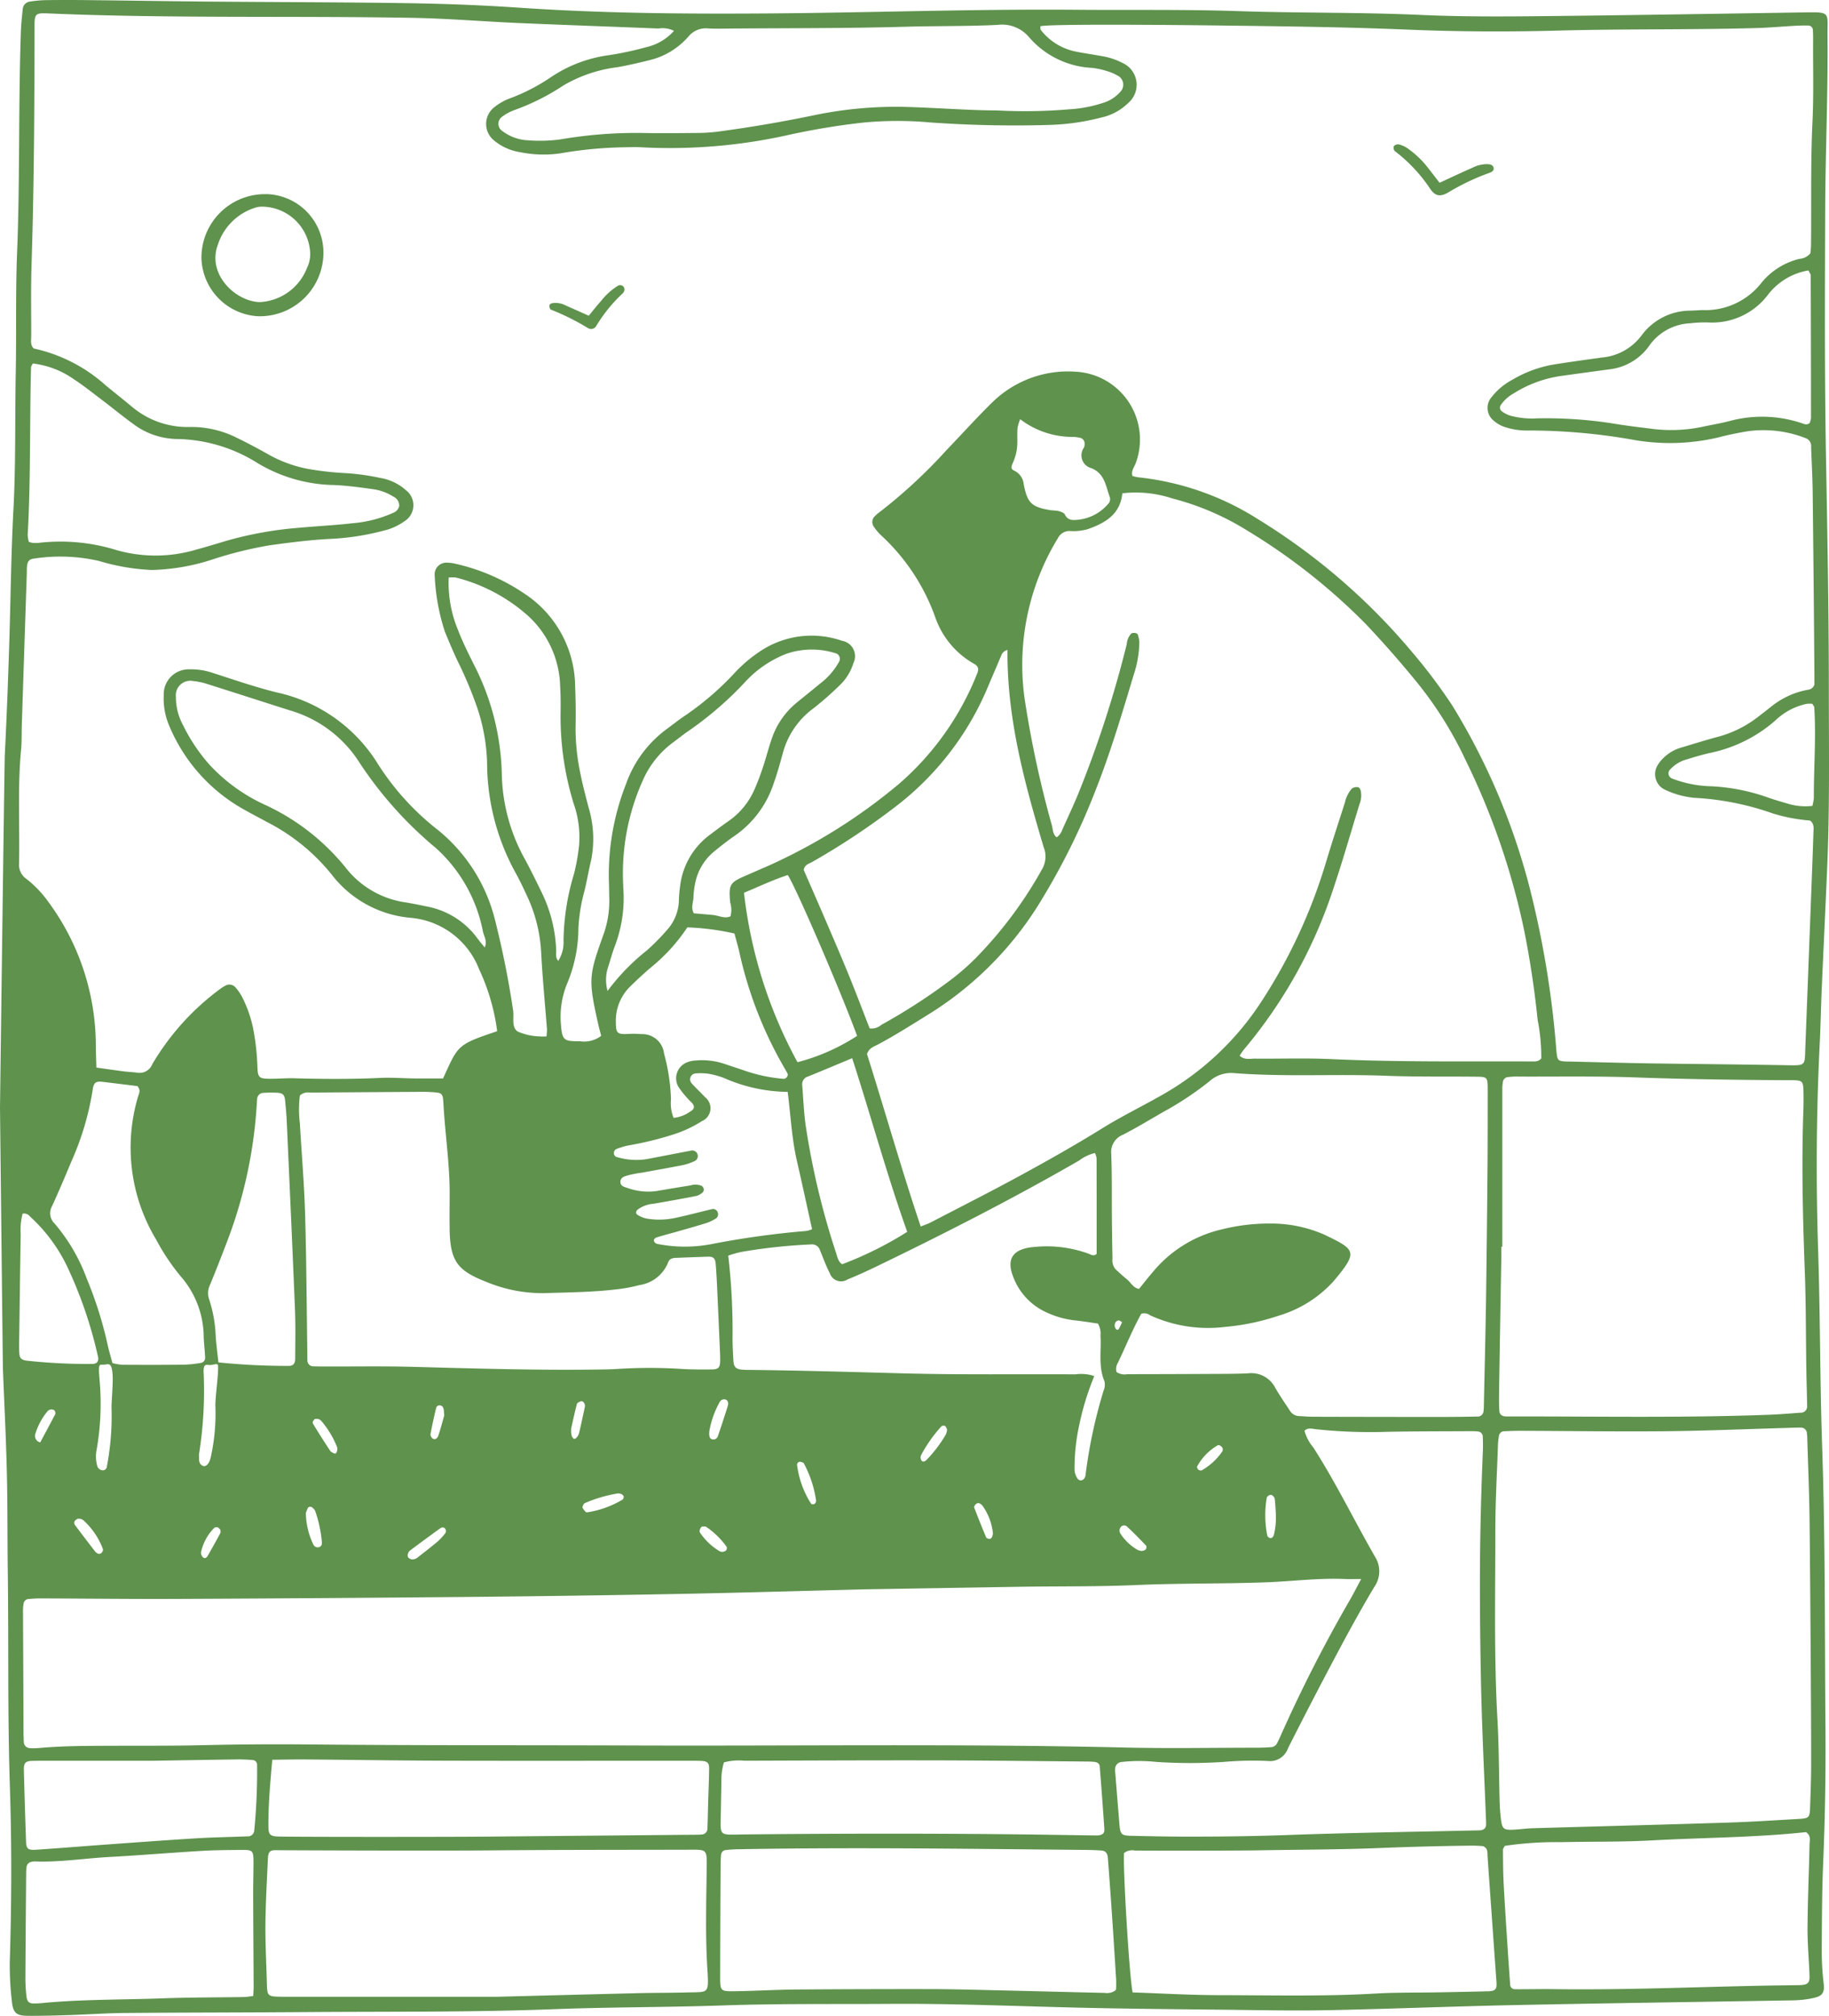 <svg xmlns="http://www.w3.org/2000/svg" xmlns:xlink="http://www.w3.org/1999/xlink" width="157" height="173" viewBox="0 0 157 173"><defs><clipPath id="a"><rect width="157" height="173" fill="#5e924d"/></clipPath></defs><g clip-path="url(#a)"><path d="M156.384,84.689c.151-3.477.322-6.953.468-10.431.211-5.03.135-10.062.133-15.093,0-6.633-.123-13.265-.243-19.9-.127-7.076-.094-14.155-.069-21.233.018-4.973.245-9.945.2-14.921-.019-2.078.328-2.081-2.008-2.045-7.345.112-14.69.236-22.036.315-3.618.039-7.234.065-10.853-.1-5.257-.236-10.523-.15-15.784-.329C101.589.8,96.98.877,92.373.838,83.434.764,74.5,1.1,65.561,1.156c-7.02.044-14.037-.015-21.043-.5C41.289.439,38.057.318,34.824.27,29.231.188,23.637.186,18.044.138,14.535.107,11.026.048,7.516.01Q5.707-.01,3.9.012A10.387,10.387,0,0,0,2.589.133a.7.7,0,0,0-.636.654c-.072.659-.14,1.321-.163,1.982-.215,6.3-.072,12.6-.323,18.9-.137,3.423-.05,6.856-.114,10.283-.075,3.923.01,7.847-.2,11.771S.914,51.571.786,55.492c-.1,3.093-.215,6.185-.373,9.276C.378,65.459,0,95.033,0,95.033s.242,22.253.251,22.48c.115,2.927.266,5.852.336,8.781.069,2.874.044,5.75.082,8.625.079,6.136-.023,12.274.179,18.41.166,5.029.148,10.06-.011,15.091a26.663,26.663,0,0,0,.18,3.308c.094,1.007.371,1.262,1.355,1.27,1.205.01,2.412-.026,3.618-.065,1.588-.051,3.175-.165,4.762-.178,5.21-.043,10.42-.038,15.629-.078,7.072-.054,14.145.022,21.216-.249,4.819-.185,9.645-.155,14.468-.321,4.767-.165,9.541-.1,14.311-.133,5.7-.039,11.4.223,17.1.344,3.837.081,7.675.117,11.513.157,2.961.031,5.923.1,8.883.042,5.37-.105,10.738-.328,16.109-.439,7.728-.16,15.458-.264,23.187-.394.439-.007.879-.006,1.315-.04a8.152,8.152,0,0,0,1.137-.165c.691-.155,1.03-.331.921-1.25a24.959,24.959,0,0,1-.167-3.141c.021-2.375.022-4.749.122-7.127q.244-5.8.2-11.607c-.067-8.07-.009-16.141-.285-24.21-.19-5.579-.16-11.163-.341-16.744-.192-5.911-.163-11.828.13-17.74.083-1.656.111-3.315.182-4.972M59.078,3.158A1.93,1.93,0,0,1,60.8,2.441c.657.035,1.316.013,1.974.008,4.99-.04,9.982-.012,14.969-.155,2.632-.076,5.264-.03,7.89-.158a3.026,3.026,0,0,1,2.654,1,7.612,7.612,0,0,0,5.459,2.689,6.5,6.5,0,0,1,1.284.279,4.051,4.051,0,0,1,.9.382.871.871,0,0,1,.232,1.4,3.209,3.209,0,0,1-1.509.954,11.424,11.424,0,0,1-2.9.543,45.01,45.01,0,0,1-6.18.094c-2.315,0-5.05-.22-7.788-.3a34.372,34.372,0,0,0-8.008.734q-4.107.85-8.262,1.4a14.915,14.915,0,0,1-1.8.1c-1.535.015-3.072.033-4.607,0a38.684,38.684,0,0,0-7.037.557,13.363,13.363,0,0,1-2.788.071,3.927,3.927,0,0,1-2.138-.776.745.745,0,0,1-.03-1.256,4.242,4.242,0,0,1,1.006-.548,19.5,19.5,0,0,0,4.258-2.136,12.132,12.132,0,0,1,4.643-1.559c.914-.166,1.823-.372,2.726-.6a6.384,6.384,0,0,0,3.336-2.017M2.667,31.518c0-.1.09-.194.153-.322A7.644,7.644,0,0,1,6.3,32.52c.872.568,1.689,1.224,2.521,1.854.875.663,1.722,1.366,2.614,2.008a6.394,6.394,0,0,0,3.666,1.292,13.368,13.368,0,0,1,7,2.064,13.142,13.142,0,0,0,6.562,1.887c1.092.046,2.182.192,3.267.345a4.385,4.385,0,0,1,1.846.656.844.844,0,0,1,.493.8.818.818,0,0,1-.528.59,10.593,10.593,0,0,1-3.486.89c-1.523.177-3.058.245-4.585.388a31.8,31.8,0,0,0-6.294,1.135c-.839.254-1.678.507-2.523.738a12.249,12.249,0,0,1-6.815.054A16.258,16.258,0,0,0,3.224,46.6a2.413,2.413,0,0,1-.488-.021,1.912,1.912,0,0,1-.261-.078,2.937,2.937,0,0,1-.1-.571c.272-4.8.161-9.609.289-14.413m-1.014,84.5c-.014-.608,0-1.216.008-1.825.037-2.763.072-5.527.118-8.291a5.367,5.367,0,0,1,.165-1.743.633.633,0,0,1,.636.245A13.94,13.94,0,0,1,5.8,108.765a37.068,37.068,0,0,1,2.612,7.661c.088.4-.08.631-.512.626a47.473,47.473,0,0,1-5.58-.276c-.525-.069-.655-.232-.667-.758m11.756-9.629a18.537,18.537,0,0,0,2.112,3.158,7.955,7.955,0,0,1,1.964,5.15c.018.605.1,1.208.124,1.814a.441.441,0,0,1-.391.46,10.521,10.521,0,0,1-1.471.149c-1.755.019-3.51.017-5.265.006a5.1,5.1,0,0,1-.831-.145c-.146-.557-.309-1.082-.422-1.618a33.9,33.9,0,0,0-1.8-5.672A15.376,15.376,0,0,0,4.681,105a1.22,1.22,0,0,1-.206-1.5c.571-1.255,1.11-2.524,1.643-3.8a24.318,24.318,0,0,0,1.837-6.169c.085-.633.274-.756.87-.685,1.027.123,2.053.25,2.974.363.309.374.132.634.058.88a15.31,15.31,0,0,0,1.551,12.3m5.339,10.528c-.093-.885-.194-1.6-.235-2.311a11.364,11.364,0,0,0-.555-3.081,1.626,1.626,0,0,1,.07-1.261c.507-1.22.984-2.453,1.456-3.688a39.64,39.64,0,0,0,2.564-11.911c.006-.11.009-.221.025-.33a.547.547,0,0,1,.511-.544,10.742,10.742,0,0,1,1.148-.015c.538.02.694.164.743.671.058.6.116,1.208.143,1.814.239,5.346.483,10.692.7,16.039.058,1.433.028,2.87.021,4.305,0,.433-.188.629-.584.617a58.171,58.171,0,0,1-6-.3m.157,14.652q-.533,1-1.1,1.979c-.08.14-.256.232-.391.091a.559.559,0,0,1-.169-.419,4.274,4.274,0,0,1,1.137-2.1.345.345,0,0,1,.288-.051c.089.027.157.129.24.2,0,.1.037.223-.006.3m-.865-14.427c.393-.017.668-.211.677.111.021.826-.235,2.546-.235,3.372a17.26,17.26,0,0,1-.395,4.431c-.124.558-.418.866-.694.731-.373-.183-.3-.534-.319-.853a.882.882,0,0,1,.008-.165,34.569,34.569,0,0,0,.4-6.834c-.08-1.028.258-.779.562-.793M8.373,125.89a2.976,2.976,0,0,1-.08-1.465,22.87,22.87,0,0,0,.276-5.747C8.4,116.8,8.512,117.171,9,117.11c.359-.045.58-.16.661.808.063.751-.088,2.24-.088,2.878a22.948,22.948,0,0,1-.395,5.035.369.369,0,0,1-.283.349.511.511,0,0,1-.518-.291m.363,7.355a.3.3,0,0,1-.43.031.515.515,0,0,1-.127-.1c-.593-.773-1.188-1.546-1.77-2.327a.346.346,0,0,1-.006-.3c.041-.085.154-.134.236-.2a.621.621,0,0,1,.589.191,6.29,6.29,0,0,1,1.606,2.413.364.364,0,0,1-.1.288M4.687,121.469c-.405.777-.822,1.548-1.234,2.319a.571.571,0,0,1-.4-.789,5.48,5.48,0,0,1,1.02-1.877.451.451,0,0,1,.578-.1.357.357,0,0,1,.04.451M2.02,148.984Q2,143.677,1.974,138.37a3.481,3.481,0,0,1,.066-.822.488.488,0,0,1,.32-.31,10.575,10.575,0,0,1,1.31-.062c3.838.012,7.675.059,11.513.042q12.335-.054,24.67-.165,9.206-.087,18.412-.26c5.205-.1,10.409-.255,15.613-.386l.164-.007q6.822-.113,13.644-.225c3.289-.049,6.581,0,9.866-.146,3.67-.161,7.342-.1,11.011-.229,2.3-.08,4.588-.39,6.9-.288.378.017.758,0,1.38,0-.4.748-.649,1.235-.919,1.71a123.507,123.507,0,0,0-6.013,11.782c-.088.2-.183.4-.286.6a.623.623,0,0,1-.528.339c-.382.026-.766.045-1.149.045-3.783,0-7.567.076-11.348-.014-14.087-.333-28.176-.124-42.264-.175-9.265-.033-18.53,0-27.795-.088q-4.523-.045-9.037.06c-2.575.064-5.153.043-7.729.052-2.138.008-4.276,0-6.409.19a4.905,4.905,0,0,1-.82.011.53.53,0,0,1-.5-.545c-.016-.165-.015-.331-.017-.5m36.564-43.542c.049,2.767.629,3.592,3.164,4.579a12.5,12.5,0,0,0,4.965.962c2.134-.069,4.271-.082,6.394-.349a12.88,12.88,0,0,0,1.769-.342,3.138,3.138,0,0,0,2.469-1.95c.1-.31.369-.376.655-.388q1.393-.054,2.788-.1c.4-.015.6.137.634.575.058.659.091,1.322.122,1.983q.134,2.9.258,5.79c.007.165.008.331.008.5,0,.661-.122.823-.725.828-.876.008-1.754.009-2.627-.044a42.787,42.787,0,0,0-5.416,0c-.546.036-1.094.044-1.641.052-5.315.077-10.625-.087-15.937-.229-2.464-.066-4.93-.024-7.4-.031-.384,0-.768,0-1.15-.015a.494.494,0,0,1-.534-.5c-.012-.22-.005-.441-.008-.662-.059-3.976-.076-7.953-.192-11.927-.076-2.592-.3-5.179-.449-7.768a9.568,9.568,0,0,1,0-2.383,1.008,1.008,0,0,1,.837-.253q4.849-.036,9.7-.064c.274,0,.548.01.821.027.855.054.917.093.965.966.139,2.591.543,5.163.535,7.764,0,.993-.017,1.988,0,2.981m7.861-28.929c-.457-.941-.919-1.88-1.417-2.8a15.613,15.613,0,0,1-1.967-7.264,21.587,21.587,0,0,0-2.377-9.375c-.492-.983-.986-1.972-1.382-3a10.522,10.522,0,0,1-.8-4.506,3,3,0,0,1,.621,0,14.734,14.734,0,0,1,6.183,3.279,8.466,8.466,0,0,1,2.761,5.988c.041.715.052,1.434.041,2.151a25.385,25.385,0,0,0,1.124,7.992,8.66,8.66,0,0,1,.46,3.584,17.473,17.473,0,0,1-.433,2.437,20.5,20.5,0,0,0-.9,5.7,2.97,2.97,0,0,1-.453,1.766c-.25-.268-.17-.591-.177-.869a12.237,12.237,0,0,0-1.289-5.088m7.046-.456a19.439,19.439,0,0,1,1.656-9.024,8.077,8.077,0,0,1,2.642-3.326c.4-.295.783-.606,1.188-.889a29.733,29.733,0,0,0,4.876-4.175,9.487,9.487,0,0,1,3.62-2.518,6.7,6.7,0,0,1,4.2-.067.5.5,0,0,1,.329.767,6.007,6.007,0,0,1-1.618,1.852c-.677.562-1.366,1.109-2.046,1.667a6.785,6.785,0,0,0-2.112,3.1c-.271.781-.47,1.587-.734,2.37a20.047,20.047,0,0,1-.765,2.008,6.418,6.418,0,0,1-2.184,2.642c-.542.376-1.069.774-1.594,1.172a6.4,6.4,0,0,0-2.581,4.45,10.484,10.484,0,0,0-.1,1.154,3.921,3.921,0,0,1-1.008,2.566,18.885,18.885,0,0,1-1.734,1.76,18.457,18.457,0,0,0-3.381,3.484A3.509,3.509,0,0,1,52.2,82.99c.206-.629.37-1.273.612-1.888a11.6,11.6,0,0,0,.679-5.045M93.654,40.169c1.192.457,1.259,1.565,1.618,2.514a.6.6,0,0,1-.184.6,3.894,3.894,0,0,1-2.563,1.323c-.433.044-.866.073-1.117-.449-.075-.157-.348-.245-.548-.3a5.681,5.681,0,0,0-.65-.066c-1.659-.275-2.024-.6-2.338-2.257a1.418,1.418,0,0,0-.669-1.062c-.257-.155-.519-.17-.276-.712.6-1.338.315-2.064.427-3.1a4.918,4.918,0,0,1,.215-.685,7.406,7.406,0,0,0,4.553,1.52,2.943,2.943,0,0,1,.643.093.49.49,0,0,1,.336.505.681.681,0,0,1-.058.322,1.139,1.139,0,0,0,.612,1.758m61.271,69c.1,2.813.087,5.631.13,8.447.015.994.056,1.987.063,2.98a.546.546,0,0,1-.584.64c-.928.071-1.856.146-2.786.18-7.335.27-14.674.132-22.012.139-.164,0-.329,0-.492,0-.307-.017-.525-.159-.543-.487-.024-.441-.035-.882-.028-1.323q.094-5.962.2-11.922c0-.276,0-.553,0-.828h.085q0-6.709,0-13.419a3.5,3.5,0,0,1,.067-.819.5.5,0,0,1,.32-.311,5.5,5.5,0,0,1,.981-.058c3.341.014,6.685-.048,10.023.071,4.379.155,8.757.219,13.138.24.164,0,.329,0,.493,0,.717.026.806.114.826.9.014.552.014,1.105-.006,1.657-.165,4.639-.048,9.274.123,13.91M132.3,90.836c-.244.3-.584.259-.908.257-5.7-.019-11.406.064-17.107-.2-2.189-.1-4.387-.021-6.58-.041-.419,0-.875.132-1.293-.247a5.59,5.59,0,0,1,.357-.526,41.36,41.36,0,0,0,7.679-13.8c.81-2.4,1.505-4.849,2.253-7.275a1.972,1.972,0,0,0,.105-1.138c-.045-.155-.129-.327-.323-.318a.725.725,0,0,0-.442.13,2.7,2.7,0,0,0-.587,1.168c-.535,1.682-1.091,3.358-1.6,5.048a45.931,45.931,0,0,1-5.614,12.119,24.594,24.594,0,0,1-8.467,7.945c-1.716.979-3.5,1.846-5.176,2.887-2.289,1.42-4.632,2.741-6.994,4.028-2.554,1.393-5.152,2.705-7.734,4.047-.234.121-.489.2-.835.343-1.674-4.972-3.078-9.957-4.613-14.807.189-.521.582-.63.91-.8,1.6-.853,3.127-1.832,4.668-2.788a29.379,29.379,0,0,0,9.552-9.889,58.552,58.552,0,0,0,4.508-9.2c1.276-3.237,2.266-6.572,3.268-9.9A9.275,9.275,0,0,0,97.8,55.1a2.521,2.521,0,0,0-.131-.632c-.047-.164-.437-.2-.574-.083a1.48,1.48,0,0,0-.374.892,95,95,0,0,1-4.187,12.9c-.423,1.019-.895,2.017-1.345,3.024a1.3,1.3,0,0,1-.485.659c-.337-.25-.318-.668-.407-1.007a90.536,90.536,0,0,1-2.337-10.838,20.859,20.859,0,0,1,2.854-13.837,1.107,1.107,0,0,1,1.066-.605,4.454,4.454,0,0,0,1.461-.151c1.5-.519,2.82-1.263,3-3.086a9.961,9.961,0,0,1,4.277.437,23.018,23.018,0,0,1,6.48,2.781A52.31,52.31,0,0,1,117.185,53.5c1.59,1.677,3.118,3.423,4.575,5.218a32.491,32.491,0,0,1,4.014,6.449,61.937,61.937,0,0,1,5.058,14.675q.764,3.818,1.159,7.7a16.343,16.343,0,0,1,.312,3.294m-22.845,28.253a2.3,2.3,0,0,0-2.323-1.228c-.985.049-1.973.044-2.96.049q-3.7.019-7.4.024a1.241,1.241,0,0,1-.932-.186,1.006,1.006,0,0,1,.12-.8c.682-1.43,1.278-2.9,2-4.195a.782.782,0,0,1,.745.119,11.926,11.926,0,0,0,6.42,1.007,19.848,19.848,0,0,0,4.657-.975,10.3,10.3,0,0,0,4.69-2.953c2.148-2.556,1.883-2.692-.765-3.979a11.377,11.377,0,0,0-4.635-.967,16.783,16.783,0,0,0-4.232.51,10.822,10.822,0,0,0-5.91,3.681c-.393.453-.761.928-1.161,1.42-.513-.1-.7-.549-1.021-.81-.341-.277-.666-.576-.989-.874a1.166,1.166,0,0,1-.267-.923c-.022-1.106-.043-2.211-.052-3.317-.017-1.879.016-3.761-.054-5.638a1.6,1.6,0,0,1,1.007-1.672c1.171-.6,2.3-1.29,3.441-1.945a27.513,27.513,0,0,0,3.98-2.638,2.77,2.77,0,0,1,2.105-.705c4.323.34,8.658.064,12.986.227,2.574.1,5.153.055,7.73.081,1.051.01,1.062.017,1.064,1.14,0,2.212,0,4.424-.015,6.635q-.047,5.555-.123,11.111c-.047,3.15-.127,6.3-.193,9.45,0,.11-.012.22-.023.331a.5.5,0,0,1-.538.5c-1.041.019-2.083.033-3.125.033q-5.51,0-11.02-.017c-.383,0-.766-.042-1.15-.056a.973.973,0,0,1-.809-.49c-.422-.646-.866-1.28-1.247-1.95m.054,10.8a6.172,6.172,0,0,1-.165,1.84c-.058.147-.146.3-.329.266a.346.346,0,0,1-.236-.205,8.938,8.938,0,0,1-.043-3.27.435.435,0,0,1,.362-.234.482.482,0,0,1,.316.324c.065.489.077.986.1,1.279m-4.585-5.341a5.385,5.385,0,0,1-1.774,1.638.33.33,0,0,1-.291-.06c-.068-.055-.14-.21-.11-.268a4.674,4.674,0,0,1,1.784-1.83c.037-.023.105.006.159.01.078.066.186.118.225.2a.38.38,0,0,1,.007.307m-6.567,8.4a.221.221,0,0,1-.07.068.574.574,0,0,1-.457.064.92.92,0,0,1-.2-.071,4.253,4.253,0,0,1-1.421-1.331.489.489,0,0,1-.023-.607.364.364,0,0,1,.571-.035c.558.517,1.089,1.066,1.616,1.616.049.051.03.22-.017.3m-2.574-18.9a.492.492,0,0,1-.015-.593.362.362,0,0,1,.261-.137c.083,0,.166.084.28.148a5.091,5.091,0,0,1-.274.573.139.139,0,0,1-.251.008m-3.5,3.9c-4.877-.027-9.755.046-14.629-.082-4.434-.118-8.869-.249-13.305-.3-.219,0-.439,0-.657-.021-.5-.041-.706-.215-.74-.7-.045-.661-.077-1.324-.08-1.987a55.773,55.773,0,0,0-.37-7.1,9.633,9.633,0,0,1,1.094-.312,48.1,48.1,0,0,1,6.039-.652.71.71,0,0,1,.743.505c.276.659.516,1.339.844,1.972a1.018,1.018,0,0,0,1.509.537c.863-.35,1.711-.74,2.55-1.145,5.876-2.842,11.689-5.807,17.348-9.07a3.545,3.545,0,0,1,1.353-.64,1.585,1.585,0,0,1,.138.44c.008,2.751.006,5.5.006,8.219-.25.217-.457.082-.642,0a10.476,10.476,0,0,0-4.848-.58c-.054,0-.109.006-.164.013-1.575.22-2.1,1.051-1.5,2.55a5.412,5.412,0,0,0,2.873,3.045,7.654,7.654,0,0,0,2.359.669c.7.071,1.4.191,2.031.279a1.661,1.661,0,0,1,.221,1.033c.087,1.3-.2,2.638.338,3.912a1.29,1.29,0,0,1-.072.81,42.887,42.887,0,0,0-1.553,7.271.6.6,0,0,1-.127.3.411.411,0,0,1-.27.137.4.4,0,0,1-.272-.135,1.475,1.475,0,0,1-.269-.935,17.069,17.069,0,0,1,.386-3.615,23.429,23.429,0,0,1,1.306-4.27,3.537,3.537,0,0,0-1.645-.145m-7.052,13.674c-.069.284-.114.452-.319.44-.094-.006-.237-.055-.266-.124q-.532-1.273-1.026-2.562c-.026-.069.057-.211.129-.279a.3.3,0,0,1,.43-.017.728.728,0,0,1,.126.1,4.924,4.924,0,0,1,.926,2.443M81.3,122.675a1.43,1.43,0,0,1-.107.429,11.161,11.161,0,0,1-1.673,2.2c-.112.11-.3.2-.407.057a.5.5,0,0,1-.066-.444,11.945,11.945,0,0,1,1.771-2.516.319.319,0,0,1,.3-.024c.079.042.111.173.184.3M70.053,128.8a.335.335,0,0,1-.142.27c-.072.042-.255.03-.289-.023a8.06,8.06,0,0,1-1.2-3.308.258.258,0,0,1,.3-.287c.094.041.239.057.278.131a9.678,9.678,0,0,1,1.056,3.217m-8.425-5.578a.4.4,0,0,1-.5.3c-.184-.052-.234-.185-.25-.381a1.729,1.729,0,0,1,.044-.511,7.922,7.922,0,0,1,.839-2.284.429.429,0,0,1,.553-.225c.224.114.212.367.142.585-.268.84-.536,1.679-.824,2.512m.7,9.821a.442.442,0,0,1-.28.137.492.492,0,0,1-.311-.064,5.362,5.362,0,0,1-1.656-1.579c-.1-.156.055-.523.221-.532.1.008.232-.021.309.031a7.091,7.091,0,0,1,1.757,1.716.321.321,0,0,1-.039.292m-1.4-26.245a12.053,12.053,0,0,1-4.552-.05.386.386,0,0,1-.232-.2c-.087-.207.1-.313.232-.355.573-.18,1.155-.327,1.733-.492.842-.241,1.685-.477,2.521-.736a3.566,3.566,0,0,0,.741-.35.433.433,0,0,0,.234-.549.419.419,0,0,0-.518-.29c-1.01.24-2.014.51-3.029.727a6.543,6.543,0,0,1-2.613.069,2.387,2.387,0,0,1-.74-.32c-.182-.108-.1-.326,0-.421a2.538,2.538,0,0,1,1.358-.516c1.24-.214,2.479-.434,3.714-.677a1.407,1.407,0,0,0,.549-.32.354.354,0,0,0,.069-.294.406.406,0,0,0-.175-.252,1.436,1.436,0,0,0-.962-.037c-.918.148-1.837.3-2.753.458a5.179,5.179,0,0,1-2.593-.218c-.285-.1-.7-.165-.664-.584.036-.4.449-.456.75-.546a10.52,10.52,0,0,1,1.127-.209c1.184-.216,2.37-.424,3.55-.659a4.972,4.972,0,0,0,.929-.323.478.478,0,0,0-.315-.9c-1.29.244-2.577.5-3.867.739a5.79,5.79,0,0,1-2.441-.18.345.345,0,0,1-.293-.344.378.378,0,0,1,.257-.373,6.67,6.67,0,0,1,.934-.281,28.475,28.475,0,0,0,3.985-.975,10.176,10.176,0,0,0,2.374-1.12,1.2,1.2,0,0,0,.271-2.06c-.371-.406-.781-.774-1.146-1.186a.507.507,0,0,1,.353-.849,4.935,4.935,0,0,1,1.14.035,7.354,7.354,0,0,1,1.265.35,13.916,13.916,0,0,0,5.485,1.2c.261,2.051.353,4.033.8,5.961s.861,3.868,1.294,5.822a2.128,2.128,0,0,1-.487.152,74.734,74.734,0,0,0-8.284,1.154M69.35,92.39c1.212-.489,2.416-1,3.8-1.574,1.641,5.06,2.99,10.051,4.726,14.9a30.73,30.73,0,0,1-5.587,2.782c-.349-.227-.406-.623-.523-.975a66.4,66.4,0,0,1-2.579-10.748c-.186-1.2-.226-2.414-.322-3.623a.693.693,0,0,1,.481-.764M89.6,72.736a2.154,2.154,0,0,1-.153,1.865A35.489,35.489,0,0,1,83.72,82.26,20.863,20.863,0,0,1,81.866,83.9a50.062,50.062,0,0,1-6.208,4.05,1.285,1.285,0,0,1-1.007.309c-.573-1.468-1.153-3.005-1.772-4.526s-1.282-3.052-1.934-4.574-1.315-3.03-1.955-4.5c.081-.454.441-.528.72-.681a62.2,62.2,0,0,0,7.138-4.733A25.133,25.133,0,0,0,84.89,58.733c.349-.811.693-1.624,1.041-2.435a.758.758,0,0,1,.551-.521c-.053,5.914,1.477,11.451,3.115,16.96M73.572,88.9a17.332,17.332,0,0,1-5.116,2.259,39.593,39.593,0,0,1-4.592-14.54c1.284-.535,2.5-1.113,3.759-1.524.754,1.167,4.66,10.254,5.949,13.806m-6.378,2.512c.133.241.281.474.406.719.091.179-.122.469-.336.453a13.3,13.3,0,0,1-3.363-.709c-.622-.212-1.248-.414-1.87-.624a5.991,5.991,0,0,0-2.275-.241,2.309,2.309,0,0,0-.8.167,1.471,1.471,0,0,0-.738,2.066,8.114,8.114,0,0,0,1.162,1.387c.288.324.242.55-.156.779a2.881,2.881,0,0,1-1.408.524,3.416,3.416,0,0,1-.22-1.6A16.726,16.726,0,0,0,57,90.413a1.87,1.87,0,0,0-1.938-1.663,7.762,7.762,0,0,0-1.15-.015c-.965.055-1.039-.107-1.047-.986a4.1,4.1,0,0,1,1.269-3.126c.554-.535,1.113-1.067,1.7-1.564A15.343,15.343,0,0,0,59,79.588a21.618,21.618,0,0,1,4.045.527c.159.607.336,1.184.459,1.772a34.427,34.427,0,0,0,3.694,9.529M50.1,129.1a.232.232,0,0,1,.118-.109,11.926,11.926,0,0,1,2.832-.827.988.988,0,0,1,.268.045c.081.053.193.114.212.193a.334.334,0,0,1-.081.289,8.367,8.367,0,0,1-3.009,1.093.193.193,0,0,1-.156-.026,1.344,1.344,0,0,1-.279-.369c-.03-.072.05-.2.095-.29m-.382-6.153c-.079.345-.356.625-.484.515-.177-.152-.22-.356-.206-.867.117-.514.285-1.309.49-2.094.028-.109.223-.207.36-.245.173-.048.377.237.329.464q-.231,1.116-.488,2.227m-11.878,8.184a.276.276,0,0,1,.41.132.342.342,0,0,1-.014.3,5.065,5.065,0,0,1-.661.724c-.546.462-1.114.9-1.678,1.336a.728.728,0,0,1-.605.2c-.085-.052-.208-.087-.258-.168a.437.437,0,0,1-.019-.307.54.54,0,0,1,.173-.275c.879-.657,1.76-1.309,2.651-1.948m-.884-8.055c.138-.748.3-1.492.481-2.232a.293.293,0,0,1,.369-.217c.2.039.247.191.283.349.023.105.02.217.043.507-.132.463-.294,1.1-.5,1.715-.064.2-.236.408-.485.272a.475.475,0,0,1-.195-.394m-10.078-.885c-.088-.144.031-.3.16-.407a1.01,1.01,0,0,1,.3.007.634.634,0,0,1,.266.18,8.019,8.019,0,0,1,1.336,2.231c.078.186-.057.59-.171.553a.792.792,0,0,1-.41-.221q-.767-1.154-1.486-2.342m.761,10.209a.346.346,0,0,1-.229.38.421.421,0,0,1-.525-.268,6.454,6.454,0,0,1-.622-2.654,2.9,2.9,0,0,1,.2-.48.3.3,0,0,1,.287-.04.813.813,0,0,1,.319.351,10.925,10.925,0,0,1,.573,2.711m67.163,24.635c.022.333-.225.5-.7.49-1.861-.021-3.722-.057-5.583-.08-8.211-.1-16.423-.089-24.634-.006-2.251.023-2.036.254-2-2,.012-.828.032-1.655.045-2.483a5.262,5.262,0,0,1,.218-1.7,4.8,4.8,0,0,1,1.747-.143c5.475-.017,10.949-.041,16.423-.031,4.324.008,8.649.063,12.974.1.218,0,.437.008.655.03s.44.129.46.384c.142,1.814.28,3.627.4,5.442M21.737,171.3c-.362.041-.573.082-.785.086-2.354.038-4.71.028-7.063.115-3.391.125-6.789.075-10.173.394-.272.026-.547.044-.82.045-.393,0-.576-.165-.621-.6a13.627,13.627,0,0,1-.095-1.486c.014-3.037.041-6.074.066-9.111a3.706,3.706,0,0,1,.032-.494.5.5,0,0,1,.395-.458A1.29,1.29,0,0,1,3,159.748c2.143.08,4.26-.265,6.391-.381,2.623-.143,5.241-.365,7.864-.519,1.2-.071,2.408-.08,3.612-.086.815,0,.89.091.893.989,0,.939-.031,1.877-.028,2.816.008,2.651.028,5.3.041,7.952,0,.216-.019.431-.034.783m.084-14.19a.535.535,0,0,1-.568.484c-1.476.06-2.955.082-4.429.171-2.512.153-5.021.34-7.531.521-2.074.149-4.146.321-6.22.459-.673.045-.818-.091-.839-.695q-.108-3.061-.188-6.123c-.017-.64.134-.8.752-.81.875-.018,1.752-.008,2.627-.008h7.561c1.91-.031,4.647-.078,7.384-.116.436-.006.874.017,1.31.05a.409.409,0,0,1,.386.447,51.608,51.608,0,0,1-.245,5.619m37.236,13.88c-1.424.038-2.849.031-4.274.064-4.381.106-8.761.223-12.069.308H24.546c-.11,0-.219,0-.329,0-1.279-.02-1.28-.02-1.313-1.272-.044-1.655-.135-3.311-.119-4.966.019-1.875.127-3.75.212-5.625.027-.57.166-.721.676-.716,1.752.017,14.233.058,18.23.019,5.643-.054,11.287-.046,16.931-.058,1.952,0,1.852-.172,1.824,1.886-.037,2.816-.114,5.631.068,8.449.133,2.074.064,1.864-1.671,1.911m1.736-16.379c-.022.773-.036,1.546-.065,2.319a.508.508,0,0,1-.529.51c-.218.02-.438.017-.657.018q-8.959.082-17.919.162c-3.672.031-15.4.032-17.59-.006-.868-.015-.989-.134-.992-.932-.008-1.82.152-3.629.333-5.66,1.084-.01,2.008-.033,2.931-.025,4.11.033,8.22.1,12.33.107,6.741.018,13.483,0,20.224.006.438,0,.877-.008,1.315.009.545.02.71.171.7.677-.014.939-.054,1.877-.082,2.816m35.022,16.034a.247.247,0,0,1-.1.193,1.245,1.245,0,0,1-.906.191c-3.119-.07-6.237-.153-9.356-.225-1.806-.042-3.612-.094-5.418-.1q-5.832-.008-11.662.035c-1.751.015-3.5.123-5.251.148-1.288.018-1.3-.012-1.3-1.256q.008-4.8.039-9.606c0-.275.013-.551.039-.825a.44.44,0,0,1,.414-.431c.326-.034.653-.06.981-.066,9.856-.181,19.71-.037,29.565.053.547,0,1.1.017,1.641.05.393.024.565.206.6.64q.185,2.392.347,4.787.191,2.808.36,5.617c.017.277.007.556,0,.789m.277-14.173c-.116-1.431-.234-2.862-.346-4.293a1.728,1.728,0,0,1,0-.494.6.6,0,0,1,.5-.462,13.774,13.774,0,0,1,3-.012,43.468,43.468,0,0,0,5.827,0,28.4,28.4,0,0,1,3.762-.078,1.627,1.627,0,0,0,1.731-1.084q2.049-4.059,4.183-8.074c1.036-1.946,2.094-3.882,3.226-5.773a2.336,2.336,0,0,0,.053-2.62c-1.782-3.106-3.347-6.336-5.283-9.355a3.722,3.722,0,0,1-.759-1.438c.289-.275.631-.171.934-.134a44.391,44.391,0,0,0,6.236.225c2.356-.044,4.712-.038,7.069-.052a4.781,4.781,0,0,1,.654.028.438.438,0,0,1,.411.43c.017.416.025.834.008,1.251-.175,4.129-.268,8.261-.252,12.394.012,3.074.05,6.148.135,9.221.091,3.257.249,6.512.377,9.768.008.22.025.442.019.662-.01.336-.221.478-.527.5-.164.012-.329.01-.493.013-5.423.125-10.847.2-16.268.4-2.849.1-5.7.132-8.545.128-1.534,0-3.068-.035-4.6-.069-.9-.019-.974-.114-1.052-1.076m31.619,14.42c-1.369.037-2.738.061-4.107.087-1.862.035-3.728,0-5.586.11-4.435.254-8.872.141-13.308.134-2.462,0-4.923-.149-7.477-.234-.286-1.388-.846-10.777-.734-11.968a1.167,1.167,0,0,1,.93-.208c1.258.016,8.753.015,10.5-.017,3.505-.064,7.014-.058,10.516-.2q3.776-.153,7.552-.2a11.294,11.294,0,0,1,1.309.04.547.547,0,0,1,.333.3,1.431,1.431,0,0,1,.058.489q.1,1.487.207,2.974.281,3.965.563,7.929c.042.593-.1.75-.76.768M155.33,158.3c-.051,2.374-.156,4.749-.173,7.124-.01,1.379.123,2.758.171,4.138.021.614-.143.76-.774.8-.164.01-.329.008-.494.01-6.906.069-13.807.435-20.716.337-1.1-.016-2.192.015-3.287.008a.4.4,0,0,1-.426-.4c-.1-1.377-.194-2.755-.283-4.133-.1-1.543-.2-3.087-.28-4.632-.046-.937-.047-1.877-.054-2.816,0-.1.091-.192.157-.324a30.436,30.436,0,0,1,4.87-.318c2.576-.058,5.156-.008,7.727-.149,4.429-.243,8.871-.241,13.251-.711.459.285.319.708.311,1.068m.138-6.95c0,1.269-.05,2.539-.094,3.809-.028.821-.1.892-.993.942-2.023.114-4.045.25-6.07.314-5.583.177-11.168.32-16.752.483-.492.014-.981.083-1.473.115-1.036.067-1.147-.016-1.261-1.01-.057-.493-.086-.99-.1-1.486-.063-2.319-.055-4.641-.186-6.956-.305-5.409-.177-10.822-.18-16.234,0-2.428.14-4.856.222-7.283a5.585,5.585,0,0,1,.087-.822.456.456,0,0,1,.451-.394c.492-.023.984-.04,1.476-.038,4.109.014,8.218.077,12.326.037,3.5-.035,7.005-.186,10.509-.286.383-.011.766-.031,1.148-.026a.511.511,0,0,1,.527.508,3.1,3.1,0,0,1,.028.329c.069,2.373.171,4.745.2,7.119.035,2.928.146,16.847.134,20.88m.2-79.981c-.057,1.823-.13,3.645-.2,5.467q-.247,6.546-.5,13.091c-.058,1.526.073,1.517-1.584,1.488-3.893-.069-7.787-.1-11.68-.157-2.358-.037-4.714-.106-7.071-.161-.055,0-.109,0-.164,0-.747-.033-.785-.09-.864-.871a82.655,82.655,0,0,0-2.3-14.042,57.155,57.155,0,0,0-6.638-15.635,46.365,46.365,0,0,0-3.371-4.493,54.275,54.275,0,0,0-13.307-11.5,23.812,23.812,0,0,0-10.32-3.6,3.2,3.2,0,0,1-.461-.114c-.129-.44.16-.754.283-1.1A5.827,5.827,0,0,0,92.342,31.9a9.274,9.274,0,0,0-7.193,2.659c-1.336,1.31-2.588,2.707-3.888,4.055a44.3,44.3,0,0,1-5.809,5.375,3,3,0,0,0-.371.324.686.686,0,0,0-.061.905,4.177,4.177,0,0,0,.641.749,17.647,17.647,0,0,1,4.609,6.972,7.352,7.352,0,0,0,3.276,3.991c.456.24.514.476.3.956a24.373,24.373,0,0,1-6.632,9.349,47.954,47.954,0,0,1-11.422,7.139c-.605.259-1.207.526-1.811.788-1.342.584-1.434.751-1.306,2.268a2.188,2.188,0,0,1,.03,1.208c-.505.236-1.023-.075-1.548-.118s-1.078-.094-1.6-.139c-.27-.485-.05-.916-.034-1.34a7.129,7.129,0,0,1,.165-1.312,4.661,4.661,0,0,1,1.6-2.642c.595-.488,1.2-.966,1.837-1.4a8.758,8.758,0,0,0,3.283-4.447c.3-.829.534-1.683.77-2.534a7,7,0,0,1,2.625-3.9,26.235,26.235,0,0,0,2.234-1.955,4.4,4.4,0,0,0,1.218-1.942,1.339,1.339,0,0,0-.985-1.918,7.956,7.956,0,0,0-7.214,1.034,12,12,0,0,0-2.107,1.848A25.067,25.067,0,0,1,58.679,61.5c-.5.339-.972.72-1.46,1.077a9.968,9.968,0,0,0-3.485,4.718,21.282,21.282,0,0,0-1.469,8.265c.021.553.022,1.106.036,1.659a8.483,8.483,0,0,1-.535,3.083c-1.24,3.484-1.278,3.775-.379,7.75.061.268.138.532.219.842a2.391,2.391,0,0,1-1.84.463c-1.392.017-1.505-.091-1.617-1.438a7.509,7.509,0,0,1,.558-3.569,12.363,12.363,0,0,0,.942-4.678,14.886,14.886,0,0,1,.533-3.261c.206-.858.352-1.73.56-2.588a9.346,9.346,0,0,0-.237-4.586c-.231-.909-.477-1.816-.661-2.735a18.752,18.752,0,0,1-.438-4.112c.025-1.16.01-2.323-.036-3.483a9.624,9.624,0,0,0-4.344-7.954,17.36,17.36,0,0,0-6.011-2.59,3.062,3.062,0,0,0-.65-.073,1,1,0,0,0-1.054,1.032,18.01,18.01,0,0,0,.872,4.874c.353.869.718,1.733,1.12,2.579a34.129,34.129,0,0,1,1.608,3.809,16.135,16.135,0,0,1,.9,4.865,19.653,19.653,0,0,0,2.4,9.373c.375.674.711,1.372,1.032,2.074a12.981,12.981,0,0,1,1.207,4.785c.113,2.207.329,4.408.5,6.612.012.16-.014.324-.031.651a4.023,4.023,0,0,1-.594,0,5.064,5.064,0,0,1-1.889-.418c-.567-.385-.286-1.232-.4-1.873a79.452,79.452,0,0,0-1.567-7.79,14.374,14.374,0,0,0-4.914-7.662,22.438,22.438,0,0,1-5.09-5.595,13.561,13.561,0,0,0-8.624-6.162c-1.861-.449-3.678-1.086-5.505-1.669a5.819,5.819,0,0,0-2.1-.332,2.138,2.138,0,0,0-2.181,2.219,5.969,5.969,0,0,0,.522,2.743,14.7,14.7,0,0,0,5.991,6.853c.756.447,1.541.843,2.31,1.267a17.09,17.09,0,0,1,5.6,4.539,9.577,9.577,0,0,0,6.578,3.684c.054.008.109.012.164.017a6.938,6.938,0,0,1,5.9,4.4A17.956,17.956,0,0,1,42.677,88.5c-3.48,1.16-3.342,1.213-4.646,4.053-.8,0-1.615.008-2.431,0-.987-.011-1.976-.092-2.959-.046-2.467.116-4.933.1-7.4.031-.71-.02-1.423.052-2.135.042-.849-.012-.967-.117-1.007-.935a20.686,20.686,0,0,0-.384-3.454,10.693,10.693,0,0,0-.94-2.643,4.27,4.27,0,0,0-.56-.808.688.688,0,0,0-.9-.132,3.033,3.033,0,0,0-.417.265,21.653,21.653,0,0,0-5.826,6.458,1.173,1.173,0,0,1-1.311.724c-.38-.051-.766-.06-1.146-.109-.751-.1-1.5-.208-2.341-.326-.018-.707-.049-1.359-.049-2.012A20.822,20.822,0,0,0,4.15,77.4a9.334,9.334,0,0,0-1.943-2.017,1.457,1.457,0,0,1-.57-1.3c.065-3.26-.135-6.525.175-9.782.067-.713.038-1.436.062-2.155q.211-6.464.426-12.928c.006-.166,0-.332.009-.5.032-.537.172-.733.65-.786a14.883,14.883,0,0,1,5.552.213,18.331,18.331,0,0,0,4.523.772,18.12,18.12,0,0,0,5.317-.941A33.8,33.8,0,0,1,23.133,46.8c1.738-.242,3.477-.464,5.229-.553a21.583,21.583,0,0,0,4.542-.7,4.981,4.981,0,0,0,1.793-.8,1.619,1.619,0,0,0,.14-2.684,4.352,4.352,0,0,0-2.205-1.047,19.786,19.786,0,0,0-2.929-.41,25.974,25.974,0,0,1-3.265-.364,11.166,11.166,0,0,1-3.53-1.316c-.862-.481-1.735-.947-2.624-1.375a8.653,8.653,0,0,0-3.973-.907A7.387,7.387,0,0,1,11.3,34.885c-.722-.595-1.449-1.182-2.178-1.769a13.537,13.537,0,0,0-6.231-3.209c-.311-.317-.212-.722-.212-1.1,0-2.046-.036-4.094.03-6.138.217-6.743.248-13.487.254-20.232,0-1.3.018-1.335,1.273-1.282,10.36.44,20.727.193,31.089.374,3.067.053,6.129.314,9.194.447,4,.173,8,.31,12,.471a2.222,2.222,0,0,1,1.337.2,4.52,4.52,0,0,1-2.376,1.4,27.8,27.8,0,0,1-3.21.688,11.678,11.678,0,0,0-5.026,1.92A16.529,16.529,0,0,1,43.882,8.4a4.858,4.858,0,0,0-1.436.79,1.818,1.818,0,0,0-.021,2.878,4.58,4.58,0,0,0,2.231.993,10.145,10.145,0,0,0,3.435.1,35.3,35.3,0,0,1,5.232-.516c.6-.006,1.208-.044,1.808,0a46.54,46.54,0,0,0,12.579-1.07,61.633,61.633,0,0,1,6.321-1.048,30.965,30.965,0,0,1,5.753-.024,102,102,0,0,0,10.355.217,19.775,19.775,0,0,0,4.386-.633,4.675,4.675,0,0,0,2.295-1.226A2.054,2.054,0,0,0,96.35,5.4a5.922,5.922,0,0,0-1.87-.6c-.7-.13-1.407-.228-2.105-.367A5.074,5.074,0,0,1,89.35,2.582c-.057-.071-.032-.208-.047-.322.466-.216,10.987-.129,15.758-.067,5.262.067,10.527.129,15.783.349,4.278.18,8.556.2,12.826.085,5.7-.156,11.4-.06,17.1-.22,1.095-.031,2.187-.131,3.281-.192.382-.021.766-.031,1.149-.023a.4.4,0,0,1,.419.412c.02.33.019.661.017.993-.01,2.268.056,4.539-.052,6.8-.168,3.538-.089,7.075-.127,10.612,0,.27-.04.541-.055.731a1.329,1.329,0,0,1-.931.474,6.036,6.036,0,0,0-3.292,2.084,6.091,6.091,0,0,1-5.042,2.313c-.329.01-.657.037-.985.048A5.217,5.217,0,0,0,140.9,28.8a4.75,4.75,0,0,1-3.352,1.879c-1.465.2-2.93.4-4.388.64A10.514,10.514,0,0,0,129.8,32.6a5.567,5.567,0,0,0-1.757,1.476,1.4,1.4,0,0,0,.21,2.053,2.6,2.6,0,0,0,1,.543,5.928,5.928,0,0,0,1.947.274,51.424,51.424,0,0,1,9.156.826,18.054,18.054,0,0,0,7.186-.242c.794-.21,1.6-.37,2.411-.509a9.917,9.917,0,0,1,5.011.57.71.71,0,0,1,.5.752c.048,1.325.121,2.65.136,3.975q.089,7.8.147,15.594c0,.33,0,.66,0,.862-.2.431-.49.4-.752.462a6.955,6.955,0,0,0-2.949,1.4c-.343.276-.693.542-1.041.811a9.7,9.7,0,0,1-3.5,1.777c-1.059.279-2.1.61-3.154.923a3.581,3.581,0,0,0-1.555.894,3.094,3.094,0,0,0-.514.641,1.474,1.474,0,0,0,.655,2.1,7.469,7.469,0,0,0,2.528.688,24,24,0,0,1,6.745,1.351,14.926,14.926,0,0,0,3.167.6c.36.278.3.63.292.948M41.607,81.313c-.223-.278-.438-.523-.629-.787a6.962,6.962,0,0,0-4.357-2.734q-.883-.19-1.773-.344a7.926,7.926,0,0,1-5.153-2.956,19.225,19.225,0,0,0-6.955-5.425,14.93,14.93,0,0,1-4.77-3.454,15.131,15.131,0,0,1-2.281-3.426A4.956,4.956,0,0,1,15.1,59.8a1.242,1.242,0,0,1,1.471-1.355,5.816,5.816,0,0,1,1.278.277c2.35.74,4.692,1.5,7.04,2.245a10.533,10.533,0,0,1,5.858,4.311,33.252,33.252,0,0,0,6.657,7.49,12.948,12.948,0,0,1,4.06,7.22c.1.406.382.815.141,1.322m113.85-45.424a1.5,1.5,0,0,1-.116.419c-.247.2-.463.088-.652.021a10.731,10.731,0,0,0-6.3-.171c-.8.2-1.607.331-2.408.507a13.127,13.127,0,0,1-4.414.109c-1.086-.131-2.173-.268-3.252-.45a37.133,37.133,0,0,0-6.384-.416,7.2,7.2,0,0,1-2.279-.23,2.611,2.611,0,0,1-.72-.364.4.4,0,0,1-.082-.582,3.238,3.238,0,0,1,1.1-.976,10.35,10.35,0,0,1,3.977-1.477c1.408-.2,2.819-.388,4.227-.581a4.837,4.837,0,0,0,3.436-2.05,4.543,4.543,0,0,1,3.49-1.9,11.307,11.307,0,0,1,1.476-.076,6.006,6.006,0,0,0,5.183-2.342,5.529,5.529,0,0,1,3.5-2.119c.106.223.192.319.193.415q.023,6.13.025,12.259m.245,32.6a3.876,3.876,0,0,1-.127.681,5.193,5.193,0,0,1-1.975-.152c-.63-.189-1.265-.363-1.884-.585a17.064,17.064,0,0,0-4.818-.948,9.867,9.867,0,0,1-3.37-.667.471.471,0,0,1-.135-.8,2.921,2.921,0,0,1,1.394-.837c.679-.211,1.363-.419,2.057-.568a12.258,12.258,0,0,0,5.539-2.761,5.539,5.539,0,0,1,2.729-1.446,2.826,2.826,0,0,1,.452,0c.069.118.166.207.172.3.169,2.6-.048,5.192-.034,7.788" transform="translate(0 0)" fill="#5e924d"/><path d="M182.529,19.81c-.1-.226-.34-.232-.558-.244a2.8,2.8,0,0,0-1.265.325c-.9.389-1.791.815-2.792,1.275-.366-.474-.667-.867-.972-1.255a8.041,8.041,0,0,0-1.783-1.707,2.333,2.333,0,0,0-.738-.332.494.494,0,0,0-.43.15.439.439,0,0,0,.08.423,13.323,13.323,0,0,1,3.038,3.237c.431.638.868.716,1.559.309a19.779,19.779,0,0,1,3.563-1.689c.193-.067.417-.222.3-.493" transform="translate(-54.344 -5.48)" fill="#5e924d"/><path d="M74.466,35.349a5.639,5.639,0,0,0-1.45,1.31c-.363.4-.694.83-1.055,1.264-.684-.306-1.325-.59-1.966-.875a1.882,1.882,0,0,0-1.1-.211c-.156.027-.331.072-.309.287.01.1.055.25.121.273a20.782,20.782,0,0,1,3.209,1.6.511.511,0,0,0,.706-.227,13.076,13.076,0,0,1,2.272-2.786.634.634,0,0,0,.087-.136.37.37,0,0,0-.51-.5" transform="translate(-21.423 -10.827)" fill="#5e924d"/><path d="M30.72,24.036a5.449,5.449,0,0,0-5.574,5.524,5.147,5.147,0,0,0,4.82,4.951,5.458,5.458,0,0,0,5.648-5.279,5.019,5.019,0,0,0-4.894-5.2m3.53,6.221A4.6,4.6,0,0,1,30.158,33.3c-2.084-.049-4.561-2.394-3.6-4.935a4.911,4.911,0,0,1,3.113-3.138,1.934,1.934,0,0,1,.8-.116,4.171,4.171,0,0,1,3.988,3.7,2.762,2.762,0,0,1-.2,1.451" transform="translate(-7.854 -7.373)" fill="#5e924d"/></g></svg>